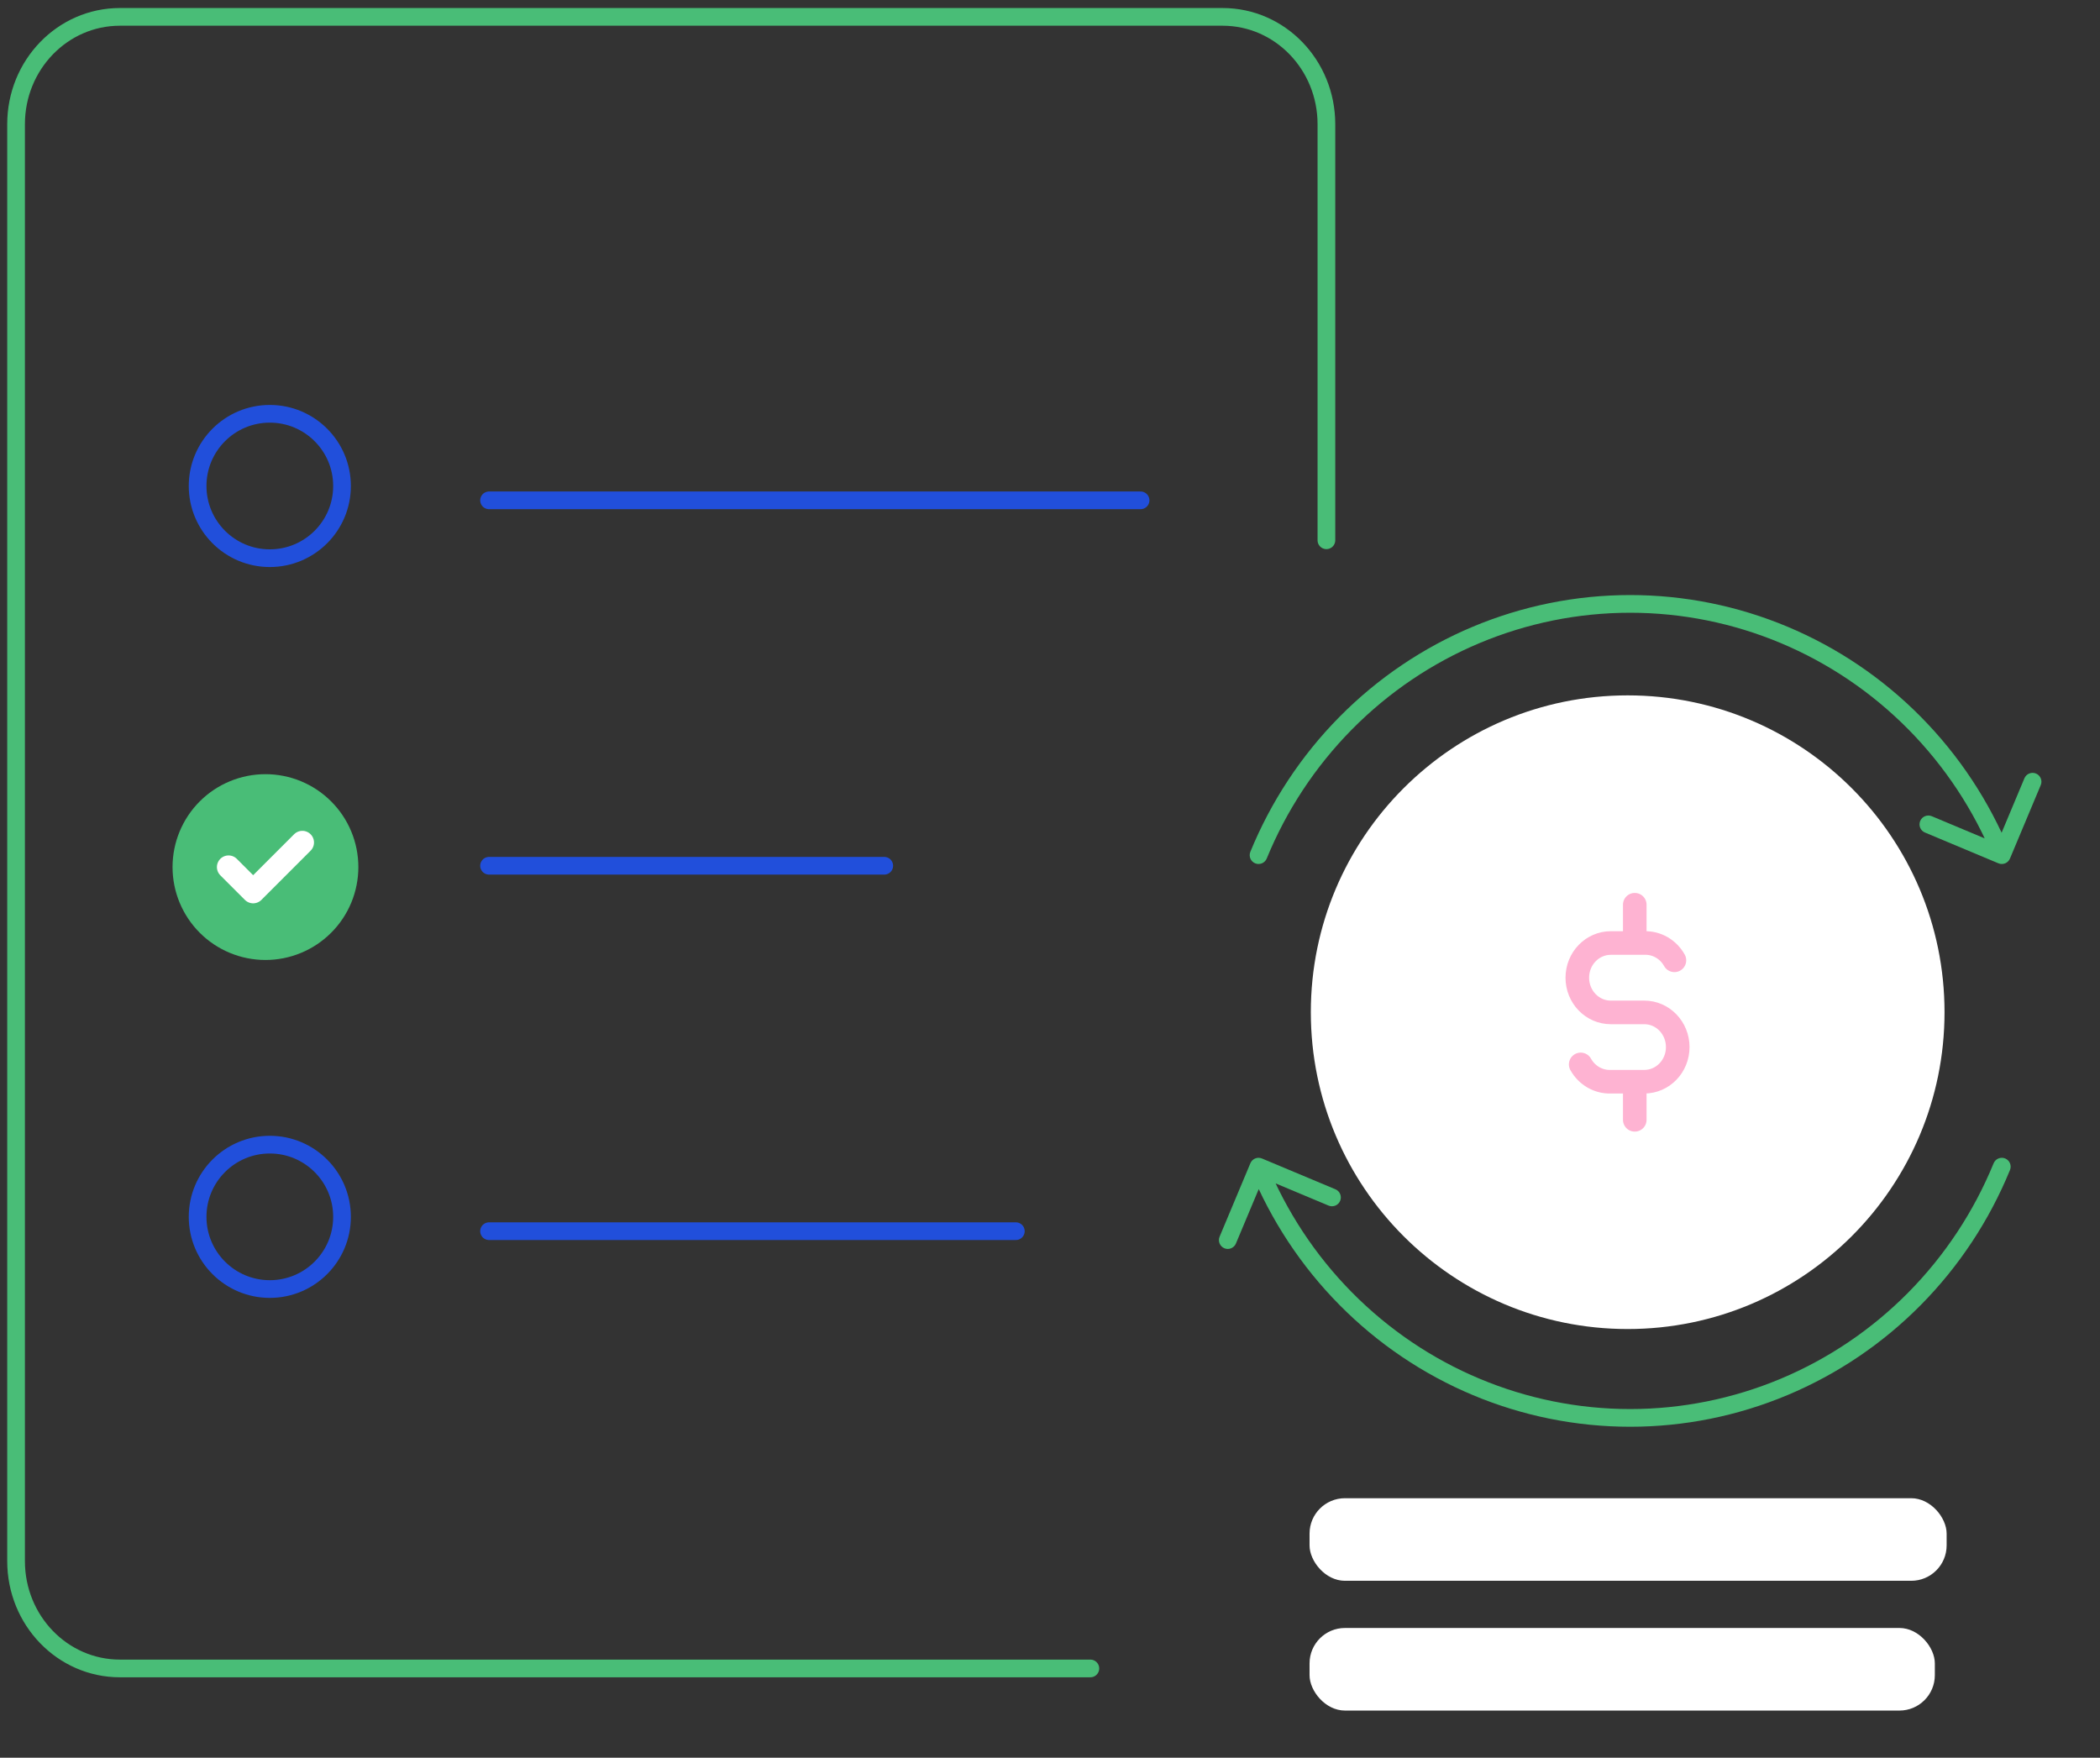 <svg width="178" height="149" viewBox="0 0 178 149" fill="none" xmlns="http://www.w3.org/2000/svg">
<rect x="0" y="0" width="178" height="149" fill="#333333" stroke="none"/>
<path d="M92.421 141.43L10.162 141.43C5.3 141.43 1.362 137.358 1.362 132.33L1.362 10.529C1.362 5.501 5.3 1.43 10.162 1.43L103.63 1.43C108.492 1.43 112.429 5.501 112.429 10.529L112.429 45.798" stroke="#49BD77" stroke-width="1.5" stroke-miterlimit="10" stroke-linecap="round"/>
<path d="M169.387 73.18C169.769 73.341 170.208 73.161 170.368 72.779L172.977 66.553C173.138 66.171 172.958 65.732 172.576 65.572C172.194 65.412 171.754 65.591 171.594 65.973L169.275 71.507L163.741 69.188C163.359 69.028 162.92 69.208 162.76 69.59C162.6 69.972 162.779 70.411 163.161 70.571L169.387 73.18ZM138.177 51.191V50.441V51.191ZM114.068 61.296L113.534 60.769L114.068 61.296ZM105.983 72.205C105.826 72.588 106.009 73.026 106.393 73.183C106.776 73.34 107.214 73.156 107.371 72.773L105.983 72.205ZM169.677 72.489L170.371 72.205C168.62 67.928 166.055 64.043 162.819 60.769L162.286 61.296L161.752 61.823C164.849 64.957 167.306 68.677 168.983 72.773L169.677 72.489ZM162.286 61.296L162.819 60.769C159.584 57.495 155.743 54.898 151.514 53.126L151.224 53.817L150.935 54.509C154.98 56.205 158.656 58.69 161.752 61.823L162.286 61.296ZM151.224 53.817L151.514 53.126C147.286 51.353 142.754 50.441 138.177 50.441V51.191V51.941C142.554 51.941 146.89 52.814 150.935 54.509L151.224 53.817ZM138.177 51.191V50.441C128.932 50.441 120.068 54.157 113.534 60.769L114.068 61.296L114.601 61.823C120.855 55.495 129.336 51.941 138.177 51.941V51.191ZM114.068 61.296L113.534 60.769C110.267 64.075 107.717 67.969 105.983 72.205L106.677 72.489L107.371 72.773C109.032 68.716 111.474 64.988 114.601 61.823L114.068 61.296Z" fill="#49BD77"/>
<path d="M138.177 120.192V120.942V120.192ZM170.371 99.178C170.528 98.795 170.344 98.357 169.961 98.2C169.578 98.043 169.14 98.227 168.983 98.61L170.371 99.178ZM114.068 110.087L114.601 109.56L114.068 110.087ZM106.967 98.203C106.585 98.043 106.145 98.222 105.985 98.605L103.376 104.83C103.216 105.212 103.396 105.651 103.778 105.812C104.16 105.972 104.599 105.792 104.759 105.41L107.079 99.876L112.612 102.195C112.994 102.355 113.434 102.175 113.594 101.793C113.754 101.411 113.574 100.972 113.192 100.812L106.967 98.203ZM138.177 120.192V120.942C142.754 120.942 147.286 120.03 151.514 118.257L151.224 117.566L150.935 116.874C146.89 118.569 142.554 119.442 138.177 119.442V120.192ZM151.224 117.566L151.514 118.257C155.743 116.485 159.584 113.888 162.819 110.614L162.286 110.087L161.752 109.56C158.656 112.693 154.98 115.179 150.935 116.874L151.224 117.566ZM162.286 110.087L162.819 110.614C166.055 107.341 168.62 103.455 170.371 99.178L169.677 98.894L168.983 98.61C167.306 102.706 164.849 106.426 161.752 109.56L162.286 110.087ZM114.068 110.087L113.534 110.614C120.068 117.226 128.932 120.942 138.177 120.942V120.192V119.442C129.336 119.442 120.855 115.888 114.601 109.56L114.068 110.087ZM106.677 98.894L105.983 99.178C107.717 103.414 110.267 107.308 113.534 110.614L114.068 110.087L114.601 109.56C111.474 106.396 109.032 102.667 107.371 98.61L106.677 98.894Z" fill="#49BD77"/>
<circle cx="22.87" cy="41.196" r="6.12" stroke="#214FDB" stroke-width="1.5"/>
<circle cx="22.87" cy="103.149" r="6.12" stroke="#214FDB" stroke-width="1.5"/>
<path d="M41.453 42.412H96.677" stroke="#214FDB" stroke-width="1.5" stroke-linecap="round"/>
<path d="M41.453 73.388H74.95" stroke="#214FDB" stroke-width="1.5" stroke-linecap="round"/>
<path d="M22.5 80.625C23.436 80.625 24.362 80.441 25.227 80.082C26.091 79.725 26.877 79.2 27.538 78.538C28.2 77.876 28.725 77.091 29.083 76.227C29.441 75.362 29.625 74.436 29.625 73.5C29.625 72.564 29.441 71.638 29.083 70.773C28.725 69.909 28.2 69.123 27.538 68.462C26.877 67.8 26.091 67.275 25.227 66.917C24.362 66.559 23.436 66.375 22.5 66.375C20.61 66.375 18.798 67.126 17.462 68.462C16.126 69.798 15.375 71.61 15.375 73.5C15.375 75.389 16.126 77.202 17.462 78.538C18.798 79.874 20.61 80.625 22.5 80.625Z" fill="#49BD77" stroke="#49BD77" stroke-width="1.5" stroke-linecap="round" stroke-linejoin="round"/>
<path d="M19.373 73.5L21.458 75.585L25.628 71.415" stroke="white" stroke-width="1.975" stroke-linecap="round" stroke-linejoin="round"/>
<path d="M41.453 104.364H86.104" stroke="#214FDB" stroke-width="1.5" stroke-linecap="round"/>
<path d="M137.965 112.659C152.796 112.659 164.822 100.633 164.822 85.802C164.822 70.971 152.796 58.945 137.965 58.945C123.134 58.945 111.108 70.971 111.108 85.802C111.108 100.633 123.134 112.659 137.965 112.659Z" fill="white"/>
<path d="M141.927 81.404C141.401 80.463 140.421 79.9 139.375 79.937H136.536C134.969 79.937 133.696 81.25 133.696 82.878C133.696 84.506 134.963 85.819 136.536 85.819H139.375C140.941 85.819 142.208 87.137 142.208 88.759C142.208 90.382 140.941 91.694 139.375 91.694H136.536C135.49 91.731 134.509 91.168 133.983 90.227" stroke="#FEB3D2" stroke-width="2" stroke-linecap="round" stroke-linejoin="round"/>
<path d="M138.566 91.882V94.924M138.566 76.691V79.733" stroke="#FEB3D2" stroke-width="2" stroke-linecap="round" stroke-linejoin="round"/>
<rect x="111" y="127" width="54" height="7" rx="3" fill="white"/>
<rect x="111" y="138" width="53" height="7" rx="3" fill="white"/>
</svg>
